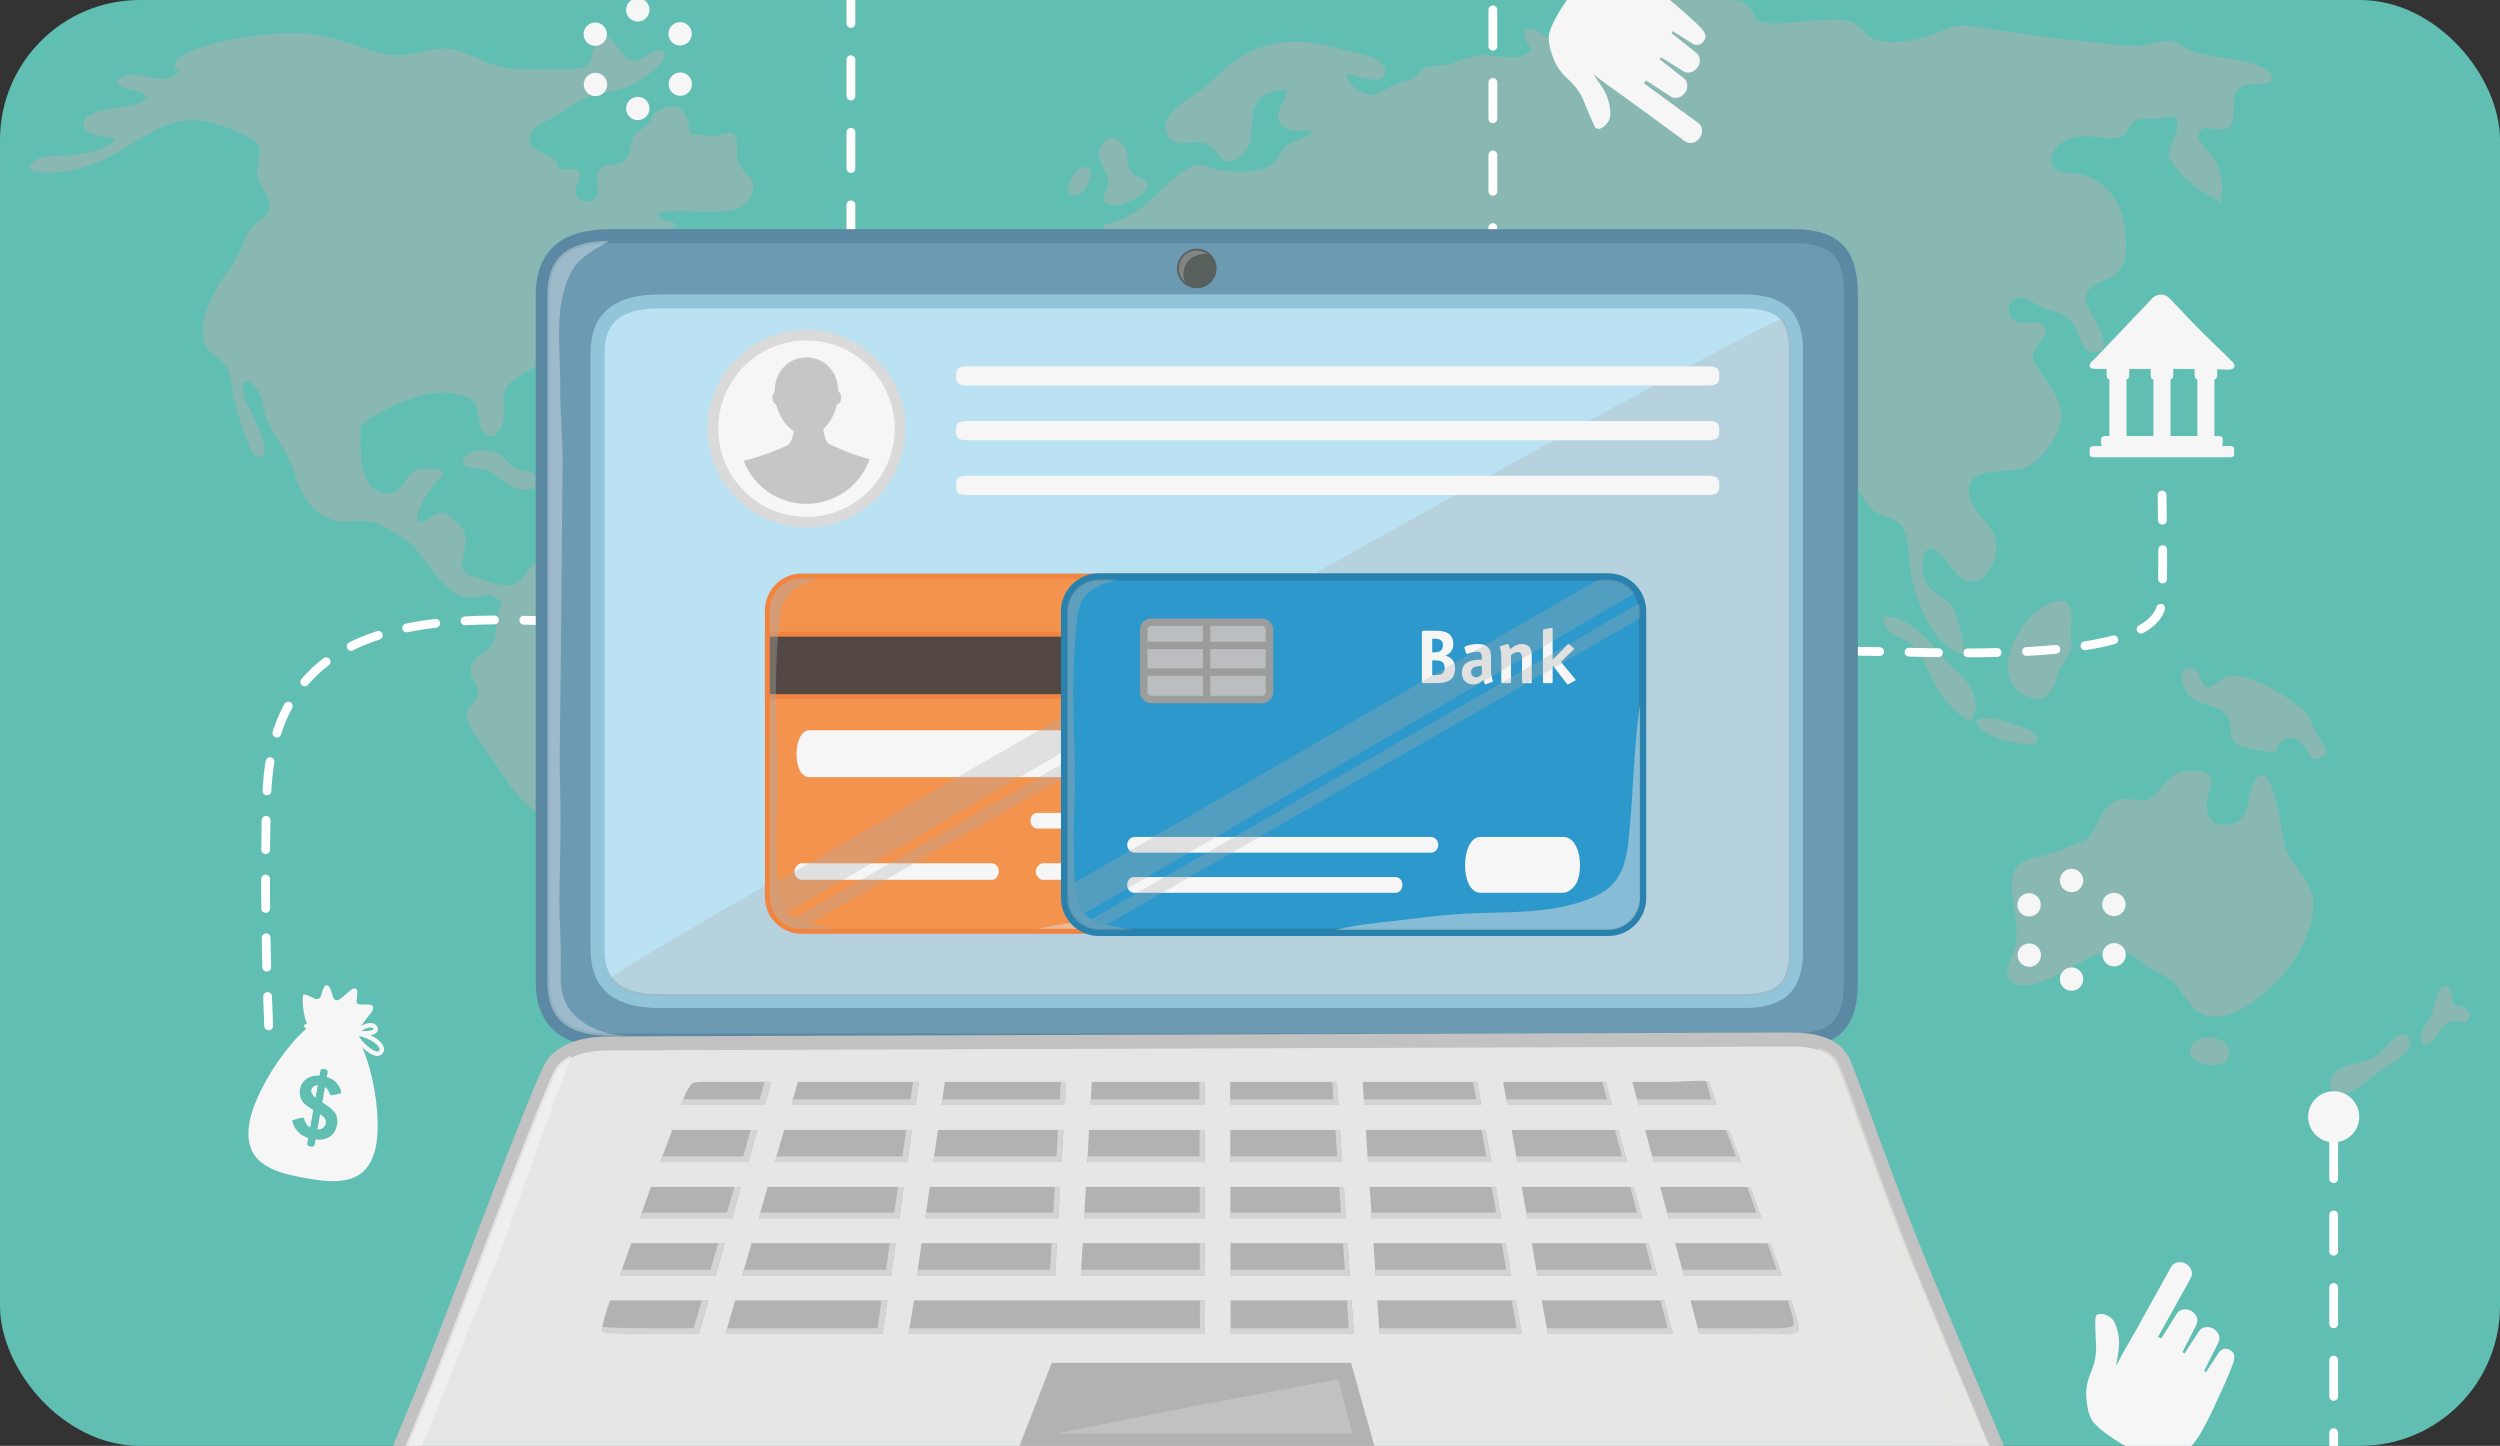 <svg width="268" height="155" viewBox="0 0 268 155" fill="none" xmlns="http://www.w3.org/2000/svg">
<rect x="0" y="0" width="268" height="155" fill="#333333" stroke="none"/>
<g clip-path="url(#clip0_1949_2203)">
<g clip-path="url(#clip1_1949_2203)">
<path d="M268 -31H0V196.241H268V-31Z" fill="#60BEB3"/>
<g opacity="0.5">
<path d="M3.658 17.278C4.367 16.681 5.82 16.723 6.676 16.695C8.812 16.624 10.738 16.354 12.473 14.994C11.669 14.577 9.287 14.588 8.994 13.619C8.524 12.073 11.543 11.753 12.437 11.556C13.221 11.383 16.438 11.169 15.463 10.066C15.242 9.816 10.491 9.178 13.54 8.117C15.218 7.533 17.561 9.441 19.21 7.673C16.956 6.069 23.226 4.53 24.015 4.387C27.421 3.768 30.858 3.212 34.331 3.801C36.658 4.195 38.893 5.3 41.266 5.791C43.718 6.3 45.467 5.137 47.831 5.219C49.422 5.273 50.756 6.141 52.193 6.709C54.873 7.768 58.524 7.4 61.371 7.372C63.561 7.35 63.155 6.579 63.745 4.908C64.989 1.388 66.42 6.825 68.177 6.539C68.835 6.432 70.682 4.68 71.18 5.711C71.61 6.601 69.035 8.326 68.469 8.693C67.006 9.637 65.583 9.76 63.93 10.106C62.255 10.456 61.228 11.467 59.808 12.328C58.85 12.91 56.652 13.541 56.766 14.998C56.898 16.695 59.814 16.229 59.864 18.095C60.502 18.344 61.657 17.819 62.061 18.345C62.485 18.897 61.508 20.162 61.75 20.817C61.971 21.416 62.891 21.914 63.63 21.375C64.605 20.663 63.663 19.16 64.2 18.296C64.743 17.423 65.553 17.847 66.345 17.525C67.641 16.996 67.365 16.302 67.739 15.114C68.161 13.773 68.607 14.207 69.401 13.389C70.07 12.699 69.607 12.308 70.716 11.784C73.158 10.625 73.699 12.361 74.052 14.345C75.288 14.447 75.997 14.729 77.099 14.486C78.33 14.214 78.85 13.803 79.014 15.424C79.149 16.768 78.674 17.088 79.657 18.234C80.37 19.067 81.044 19.221 80.671 20.625C79.728 24.166 73.138 21.906 70.505 22.895C70.656 23.908 71.91 23.469 72.526 24.094C71.815 24.945 70.908 25.667 72.027 26.711C73.155 26.677 74.801 27.168 73.238 28.221C72.412 28.78 70.517 28.674 69.491 29.044C69.556 28.748 69.4 28.358 69.461 28.061C68.139 27.882 66.956 29.455 66.043 30.222C64.792 31.275 63.487 32.251 62.228 33.299C61.251 34.114 59.882 34.878 59.4 36.098C58.75 37.745 58.868 38.359 57.155 39.448C56.261 40.015 54.735 40.664 54.234 41.667C53.619 42.898 54.393 44.471 53.744 45.779C52.987 47.305 51.86 46.959 51.43 45.349C51.014 43.795 51.518 43.176 49.82 42.503C46.172 41.058 41.575 43.625 38.679 45.497C38.665 47.693 38.178 52.713 41.51 52.886C43.221 52.976 43.365 50.84 44.742 50.365C45.07 50.253 46.95 50.143 47.205 50.37C47.939 51.019 47.014 51.345 46.602 51.887C45.882 52.835 44.512 54.629 44.762 55.902C45.772 56.276 46.371 54.788 47.511 55.005C48.189 55.134 49.487 56.314 49.743 56.936C50.676 59.203 47.806 61.109 51.295 61.999C52.998 62.434 54.536 63.409 55.826 62.092C56.745 61.153 57.197 59.72 58.709 60.805C59.761 61.559 59.519 61.841 60.817 61.436C62.144 61.022 62.7 60.501 64.188 60.951C66.605 61.681 68.348 63.43 70.455 64.683C72.511 65.905 76.335 65.349 76.923 68.187C77.312 70.06 74.872 73.355 78.111 72.961C79.271 72.819 80.325 72.058 81.492 72.578C82.511 73.033 82.976 74.241 84.082 74.659C86.48 75.566 88.692 74.296 90.128 77.233C91.496 80.028 89.108 82.318 87.555 84.383C85.833 86.67 88.406 88.949 86.856 91.103C85.996 92.298 84.278 92.638 83.132 93.473C82.2 94.152 81.721 95.028 81.031 95.917C80.085 97.134 80.748 97.705 80.625 99.156C80.506 100.551 79.817 101.944 79.008 103.064C77.449 105.223 76.286 105.11 73.85 105.194C73.996 106.209 75.81 108.244 74.796 109.38C73.758 110.543 70.843 108.902 71.182 111.951C70.731 112.185 70.139 112.64 70.19 113.188C70.26 113.943 70.934 113.65 71.204 114.285C71.638 115.302 70.752 116.23 70.709 117.225C71.984 117.172 71.353 120.762 71.418 121.885C73.142 122.487 74.103 123.824 75.239 125.12C69.576 126.294 67.187 122.083 65.41 117.528C65 116.478 64.872 115.346 64.414 114.313C63.957 113.285 63.2 112.416 62.75 111.381C62.273 110.284 62.292 109.242 62.111 108.083C61.917 106.844 61.31 105.674 61.382 104.406C61.451 103.188 61.963 102.162 61.862 100.906C61.771 99.776 61.489 98.565 61.203 97.469C60.948 96.493 60.52 95.565 60.407 94.554C60.261 93.24 60.862 91.963 60.72 90.682C60.444 88.188 57.493 87.4 55.984 85.782C54.95 84.672 54.079 83.371 53.267 82.093C52.392 80.718 50.35 78.541 50.065 76.936C49.828 75.603 51.132 75.459 51.261 74.365C51.381 73.346 50.148 72.66 50.498 71.445C50.812 70.356 51.962 70.093 52.578 69.238C53.268 68.282 53.137 67.195 53.334 66.107C53.432 65.567 53.581 65.042 53.781 64.531C52.39 63.464 52.593 63.708 50.87 64.022C47.635 64.612 45.519 59.024 43.163 57.602C42.228 57.036 41.052 56.316 40.013 55.981C38.861 55.61 37.849 56.01 36.688 55.918C33.812 55.69 32.283 53.194 31.588 50.701C30.948 48.403 29.32 46.908 28.52 44.697C28.146 43.658 28.06 42.043 27.162 41.279C25.961 40.256 25.847 41.247 26.137 42.456C26.341 43.315 29.624 48.627 27.836 48.995C26.637 49.242 25.413 43.853 25.154 42.913C24.835 41.759 24.906 40.488 24.337 39.403C23.823 38.423 22.886 38.208 22.276 37.399C20.733 35.355 22.828 31.227 24.119 29.517C25.147 28.156 25.694 27.088 26.308 25.498C26.883 24.009 27.863 23.859 28.686 22.758C29.585 21.555 27.768 20.154 27.57 18.844C27.418 17.841 28.131 16.464 27.646 15.54C27.08 14.463 23.363 13.281 22.194 13.046C17.698 12.141 14.79 15.426 11.01 17.163C9.399 17.904 7.614 18.389 5.841 18.496C5.083 18.539 2.073 18.61 3.658 17.278Z" fill="#B2B2B2"/>
<path d="M53.702 48.801C54.291 49.209 54.623 49.859 55.291 50.178C55.886 50.464 56.614 50.368 57.165 50.769C58.75 51.922 56.987 52.73 55.74 52.45C54.331 52.134 53.467 50.918 52.193 50.408C51.414 50.096 48.834 50.368 49.877 48.955C50.642 47.919 52.812 48.182 53.702 48.801Z" fill="#B2B2B2"/>
<path d="M60.078 54.051C59.215 54.449 57.91 54.815 58.132 53.519C58.355 52.223 59.675 51.972 60.678 51.949C61.547 51.928 64.167 51.931 62.625 53.339C61.997 53.913 60.827 53.705 60.078 54.051Z" fill="#B2B2B2"/>
<path d="M144.704 7.952C145.475 8.226 148.868 9.341 148.467 7.416C148.178 6.021 145.164 5.691 144.098 5.376C140.283 4.248 136.762 3.877 133.153 6.005C131.315 7.088 130.026 8.827 128.253 10C126.976 10.845 123.986 12.624 125.208 14.589C126.186 16.164 128.159 14.759 129.455 15.444C130.619 16.06 130.901 17.993 132.57 17.059C135.636 15.343 132.542 10.912 136.479 9.803C136.948 9.671 137.447 9.616 137.929 9.56C138.039 10.851 136.309 12.001 137.333 13.348C138.067 14.313 139.692 13.941 140.743 13.968C140.381 14.674 139.2 14.953 138.492 15.286C137.58 15.714 137.583 15.901 137.11 16.708C136.091 18.442 134.144 18.413 132.304 18.369C131.341 18.346 130.579 18.265 129.721 17.969C128.82 17.656 128.439 17.51 127.54 17.964C125.906 18.791 124.703 20.18 123.4 21.409C122.116 22.619 120.02 23.884 118.264 24.078C118.187 24.978 119.439 25.278 119.939 25.869C120.717 26.787 120.468 27.943 120.216 29.07C119.515 29.238 118.89 28.913 118.2 28.837C117.231 28.73 116.486 28.991 115.59 29.305C114.004 29.86 114.287 30.263 114.077 31.803C113.86 33.388 113.039 33.948 114.354 35.249C115.274 36.158 116.142 36.033 117.413 36.067C118.36 36.091 120.168 35.878 120.875 35.169C121.644 34.397 121.47 33.009 122.297 32.182C123.293 31.186 123.71 29.628 125.261 29.507C125.895 29.458 126.292 29.642 126.914 29.408C127.475 29.198 127.748 28.695 128.417 28.763C129.421 28.866 131.138 30.494 131.954 31.11C133.147 32.01 133.811 33.158 134.073 34.621C135.509 34.165 135.514 31.967 134.492 31.202C133.807 30.687 130.678 29.711 131.255 28.371C131.933 26.793 134.749 29.265 135.339 29.868C136.6 31.156 137.034 32.974 137.971 34.46C138.306 34.993 139.523 36.335 140.145 35.443C140.513 34.915 139.656 33.411 139.547 32.823C140.127 32.493 141.1 31.845 141.798 32.182C142.422 32.484 142.415 33.349 142.733 33.876C143.979 35.935 146.729 34.856 148.459 36.051C149.837 37.004 149.141 39.117 147.867 39.845C146.3 40.741 142.84 41.57 141.071 41.312C139.194 41.038 138.384 39.241 136.4 39.923C134.559 40.555 133.393 39.936 131.604 39.176C130.789 38.831 130.274 38.59 129.898 37.767C129.543 36.99 129.674 36.067 128.868 35.535C127.285 34.493 124.433 36.148 122.689 36.262C119.159 36.492 116.351 37.47 113.228 39.136C111.851 39.87 112.645 40.364 112.256 41.676C111.963 42.665 111.107 43.344 110.376 44.016C109.099 45.192 108.223 46.941 107.354 48.434C106.377 50.114 106.689 51.71 106.575 53.568C106.449 55.623 105.598 57.535 106.3 59.59C106.968 61.548 108.752 62.94 110.053 64.479C111.438 66.118 112.615 67.204 114.867 67.073C117.072 66.944 119.242 66.411 121.405 66.012C123.236 65.672 123.935 66.199 125.512 66.951C127.184 67.747 128.408 67.947 128.532 70.055C128.666 72.316 129.168 73.767 130.405 75.643C131.633 77.504 132.597 80.463 131.975 82.681C131.501 84.371 130.49 85.819 130.725 87.654C130.989 89.713 132.519 91.281 133.321 93.126C133.979 94.637 133.842 96.169 134.141 97.748C134.41 99.172 135.083 100.483 135.469 101.875C135.83 103.177 136.034 104.294 137.459 104.778C139.087 105.33 141.1 104.791 142.519 103.934C144.19 102.927 145.737 101.448 147.23 100.197C148.731 98.936 149.713 97.716 149.276 95.689C150.856 95.333 151.104 95.365 150.716 93.58C150.385 92.049 150.62 91.409 151.508 90.121C152.194 89.129 153.279 88.519 153.83 87.484C154.412 86.391 154.716 85.027 154.73 83.806C154.765 80.853 153.541 78.369 154.674 75.568C155.383 73.813 155.981 72.084 157.517 70.97C158.899 69.969 159.76 68.711 160.678 67.278C161.425 66.112 162.311 65.009 162.992 63.811C163.72 62.528 164.053 61.078 164.781 59.799C163.933 58.754 162.503 59.975 161.504 60.193C160.382 60.438 159.048 60.653 157.949 60.231C156.846 59.808 156.714 58.956 156.099 58.05C155.463 57.114 154.557 56.494 153.966 55.483C152.509 52.989 152.038 50.065 150.483 47.721C149.723 46.573 149.115 45.188 148.892 43.849C152.441 45.155 154.801 50.881 155.81 54.202C156.227 55.571 156.19 57.847 157.438 58.785C158.882 59.871 161.197 58.758 162.554 58.049C164.196 57.192 165.656 56.049 167.052 54.842C168.273 53.785 170.486 52.297 171.059 50.72C171.597 49.24 168.077 46.782 166.669 46.832C165.438 46.876 164.589 47.749 163.312 47.089C162.144 46.486 161.377 44.863 161.091 43.634C161.023 43.347 160.913 43.065 160.83 42.781C162.587 43.016 163.962 44.972 165.753 45.417C167.276 45.796 168.359 45.256 169.781 46.217C171.083 47.097 172.37 47.184 173.911 47.45C175.439 47.714 176.991 47.384 178.108 48.706C178.747 49.464 179.235 50.66 180.235 51.013C180.698 51.177 181.303 50.87 181.716 51.074C182.236 51.33 182.457 52.209 182.652 52.707C183.796 55.612 184.163 58.774 185.471 61.619C186.233 63.278 188.374 64.062 189.12 61.886C189.584 60.534 189.128 58.991 189.296 57.601C189.466 56.199 190.207 55.28 191.191 54.321C192.462 53.079 194.841 49.896 196.902 50.435C198.582 50.875 199.371 53.065 200.337 54.282C201.372 55.587 203.378 55.221 204.082 56.737C204.787 58.254 204.554 60.435 204.945 62.086C205.549 64.632 207.044 68.335 209.404 69.743C209.712 69.927 210.088 70.02 210.445 70.045C210.655 68.831 210.153 67.714 209.867 66.554C209.489 65.022 209.137 64.672 207.846 63.799C206.778 63.077 206.117 62.185 206.072 60.863C206.033 59.676 206.443 58.093 207.734 59.144C208.952 60.136 209.797 62.631 211.808 62.281C213.205 62.037 214.05 59.763 214.027 58.499C213.99 56.448 212.179 55.735 211.431 54.016C209.721 50.084 214.203 50.678 216.479 50.328C218.497 50.017 221.034 46.637 220.966 44.553C220.901 42.565 219.501 41.02 218.461 39.446C217.775 38.408 217.677 38.265 218.297 37.274C218.639 36.726 219.465 35.9 219.249 35.182C218.918 34.074 217.095 34.838 216.302 34.562C215.143 34.16 214.906 32.393 216.231 31.975C217.245 31.656 218.302 32.813 219.226 33.089C220.628 33.507 221.639 33.651 222.473 35.053C222.969 35.886 223.059 37.698 224.309 37.738C227.467 37.843 223.555 33.219 223.572 32.239C223.6 30.611 224.949 30.42 226.142 29.83C227.698 29.061 227.94 27.738 227.931 26.085C227.916 22.904 226.741 19.992 223.574 18.818C222.577 18.449 220.647 18.82 220.082 17.755C219.443 16.547 220.768 15.298 221.752 14.906C223.411 14.244 224.954 14.858 226.627 14.804C228.269 14.752 227.894 13.515 229.01 12.887C229.672 12.514 230.943 12.874 231.766 12.656C233.188 12.279 233.817 12.607 233.271 14.248C232.717 15.909 231.986 16.329 233.227 17.953C234.275 19.325 235.514 20.241 236.979 21.078C237.353 21.293 237.71 21.49 238.04 21.775C238.449 19.908 238.2 18.241 237.117 16.666C236.744 16.122 235.658 15.33 235.677 14.643C235.716 13.166 237.345 13.979 238.115 13.93C240.862 13.753 237.973 9.546 241.011 9.059C241.822 8.928 244.019 9.338 243.437 7.946C243.125 7.197 241.634 6.869 240.933 6.684C238.975 6.164 236.918 6.087 234.982 5.477C234.225 5.238 233.487 4.557 232.764 4.405C231.698 4.183 230.367 4.887 229.284 4.921C228.145 4.956 227.036 4.818 225.908 4.694C223.07 4.379 220.301 4.156 217.478 3.715C215.474 3.404 213.454 3.114 211.447 2.81C209.388 2.5 208.35 3.341 206.519 3.918C205.017 4.39 201.938 4.945 200.536 4.005C199.627 3.396 199.456 2.564 198.217 2.267C197.093 1.998 195.891 2.167 194.747 2.171C193.241 2.174 189.672 3.022 188.393 2.08C187.777 1.625 187.953 0.781 187.016 0.338C186.182 -0.055 185.171 -0.026 184.282 -0.149C183.28 -0.288 182.98 -0.981 182.174 -1.223C181.107 -1.543 180.226 -0.475 179.298 -0.242C177.816 0.129 174.712 -1.219 173.777 0.381C173.329 1.149 174.003 1.525 172.878 1.839C172.155 2.04 171.397 1.687 170.66 2.013C170.147 2.243 170.089 2.852 169.558 3.128C169.043 3.394 168.178 3.257 167.595 3.326C167.359 4.925 169.779 5.303 170.692 5.834C171.42 6.257 171.507 6.242 170.906 6.739C170.717 6.894 170.309 6.677 170.061 6.912C169.889 7.076 169.862 7.77 169.774 8.015C168.527 8.582 168.234 6.781 167.787 6.032C167.275 5.174 166.517 4.439 165.7 3.867C165.259 3.558 164.105 2.732 163.573 3.276C163.044 3.815 164.014 4.951 164.249 5.443C162.165 6.911 160.257 5.505 157.999 6.041C157.107 6.253 156.242 6.651 155.343 6.88C154.6 7.069 153.755 6.988 153.064 7.168C152.292 7.371 152.144 7.91 151.533 8.349C151.016 8.719 150.513 8.746 149.909 8.919C148.826 9.23 147.776 10.346 146.617 10.116C145.805 9.954 144.318 8.941 144.399 8.028L144.704 7.952Z" fill="#B2B2B2"/>
<path d="M115.637 20.823C116.934 20.386 117.742 16.997 115.691 18.108C114.733 18.627 113.674 21.486 115.637 20.823Z" fill="#B2B2B2"/>
<path d="M118.817 19.382C118.983 20.479 117.186 21.719 119.323 22.013C120.221 22.136 123.091 20.923 123.027 19.795C122.99 19.139 121.856 19.004 121.455 18.635C120.775 18.011 120.935 17.48 120.835 16.64C120.69 15.43 119.421 14.071 118.272 15.252C116.986 16.572 118.628 18.13 118.817 19.382Z" fill="#B2B2B2"/>
<path d="M204.977 69.134C206.721 70.816 206.986 73.361 208.598 75.094C209.275 75.822 210.311 77.069 211.298 77.267C212.605 75.317 211.149 73.114 209.719 71.908C207.597 70.119 206.039 67.077 203.18 66.238C202.185 65.946 201.53 65.935 202.069 67.134C202.529 68.156 204.22 68.403 204.977 69.134Z" fill="#B2B2B2"/>
<path d="M217.161 74.586C219.518 75.7 220.132 73.839 220.68 72.075C220.955 71.191 221.615 70.598 221.924 69.781C222.218 69.001 221.975 68.412 222.017 67.606C222.099 65.995 222.438 63.531 219.652 64.689C216.505 65.997 212.913 72.576 217.161 74.586Z" fill="#B2B2B2"/>
<path d="M215.176 79.433C215.716 79.516 217.69 80.015 218.114 79.701C219.733 78.497 214.682 77.205 213.952 77.083C209.913 76.41 212.739 79.056 215.176 79.433Z" fill="#B2B2B2"/>
<path d="M234.826 71.635C233.036 71.643 234.155 74.152 234.893 74.765C235.838 75.553 237.265 75.54 238.273 76.266C239.668 77.272 238.664 78.751 239.646 79.67C240.143 80.134 243.152 80.642 243.89 80.635C244.419 79.191 245.671 78.404 246.875 79.805C248.064 81.189 247.174 81.915 249.363 80.938C249.586 80.054 248.425 79.074 248.1 78.23C247.63 77.006 247.483 76.452 246.34 75.615C244.676 74.394 240.966 72.012 238.827 72.505C238.173 72.656 237.281 73.812 236.588 73.638C235.67 73.406 236.112 71.629 234.826 71.635Z" fill="#B2B2B2"/>
<path d="M223.737 89.773C221.8 90.935 220.038 91.467 217.888 92.014C215.956 92.507 215.588 93.492 215.688 95.464C215.793 97.501 216.514 99.531 216.003 101.563C215.71 102.727 214.414 104.394 215.765 105.309C217.722 106.635 222.061 103.583 223.727 102.786C225.951 101.723 227.389 101.272 229.302 102.916C230.378 103.841 231.563 104.235 232.671 105.051C234.062 106.075 234.512 108.165 236.233 108.783C239.872 110.088 245.176 104.716 246.614 101.755C247.48 99.974 248.388 97.731 247.82 95.735C247.286 93.862 245.563 92.612 244.955 90.762C244.638 89.791 243.629 80.865 241.782 83.585C240.726 85.141 241.461 88.108 238.763 88.407C236.586 88.648 236.28 86.672 236.756 85.114C237.251 83.494 237.258 82.744 235.138 82.629C232.742 82.498 232.394 83.87 230.991 85.228C229.822 86.359 228.811 85.421 227.336 85.708C225.376 86.09 225.167 88.035 224.168 89.441C223.72 90.072 223.173 90.573 222.523 90.992L223.737 89.773Z" fill="#B2B2B2"/>
<path d="M235.045 111.949C234.097 113.338 235.711 113.983 236.745 114.124C237.974 114.291 239.027 114.104 238.892 112.567C238.757 111.031 235.85 110.771 235.045 111.949Z" fill="#B2B2B2"/>
<path d="M250.665 117.304C252.13 117.599 254.482 115.157 255.704 114.428C256.481 113.964 259.002 112.624 258.224 111.305C257.368 109.859 255.487 112.693 254.801 113.18C253.555 114.063 251.75 113.911 250.608 114.729C249.746 115.348 249.282 117.024 250.665 117.304Z" fill="#B2B2B2"/>
<path d="M261.762 110.277C262.155 109.911 262.279 109.675 262.823 109.504C263.215 109.38 264.084 109.741 264.356 109.542C265.545 108.677 264.061 107.675 263.081 107.798C262.945 107.816 262.873 105.612 262.196 105.606C261.262 105.598 260.993 107.994 260.716 108.633C260.487 109.165 258.601 111.603 260.016 111.941C260.645 112.091 261.392 110.624 261.762 110.277Z" fill="#B2B2B2"/>
</g>
<path d="M250.171 122.462V173.226C250.171 177.404 246.784 180.79 242.607 180.79H167.598C163.421 180.79 160.034 177.404 160.034 173.226V122.462" stroke="white" stroke-width="0.945" stroke-miterlimit="10" stroke-linecap="round" stroke-linejoin="round" stroke-dasharray="3.89 3.89"/>
<path d="M160.035 -3.094C160.035 -7.272 154.884 -10.658 148.53 -10.658H102.724C96.37 -10.658 91.218 -7.272 91.218 -3.094V33.765C91.218 37.943 96.37 41.329 102.724 41.329H148.53C154.884 41.329 160.035 37.943 160.035 33.765V-3.094Z" stroke="white" stroke-width="0.945" stroke-miterlimit="10" stroke-linecap="round" stroke-linejoin="round" stroke-dasharray="3.89 3.89"/>
<path d="M238.989 47.82H238.201C238.245 47.765 238.273 47.697 238.273 47.601V47.092C238.273 46.85 238.141 46.746 237.83 46.746H237.383C237.383 46.739 237.385 46.733 237.385 46.725V40.676C237.628 40.627 237.679 40.476 237.679 40.147V39.593C237.725 39.593 237.773 39.594 237.82 39.594C237.962 39.594 238.109 39.602 238.251 39.609C238.398 39.617 238.549 39.625 238.698 39.625C238.897 39.625 239.061 39.611 239.212 39.58C239.284 39.565 239.416 39.524 239.477 39.414C239.645 39.112 239.432 38.909 239.317 38.798C239.303 38.785 239.29 38.773 239.278 38.762C238.649 38.121 238.005 37.498 237.382 36.894C236.6 36.138 235.792 35.355 235.014 34.539C234.294 33.784 232.912 32.328 232.631 32.033L232.58 31.98C232.332 31.72 232.003 31.576 231.653 31.576C231.303 31.576 230.973 31.719 230.726 31.98L228.045 34.797C227.539 35.329 227.033 35.861 226.527 36.394C225.933 37.021 225.337 37.648 224.74 38.271C224.632 38.384 224.536 38.476 224.432 38.572C224.34 38.66 224.248 38.746 224.148 38.847C224.022 38.976 223.975 39.165 224.029 39.316C224.073 39.429 224.166 39.5 224.287 39.511C224.659 39.546 224.931 39.553 225.251 39.553L225.663 39.552C225.719 39.551 225.776 39.552 225.833 39.551V40.144C225.833 40.473 225.884 40.625 226.127 40.673V46.723C226.127 46.73 226.128 46.736 226.128 46.744H225.691C225.38 46.744 225.247 46.847 225.247 47.089V47.599C225.247 47.694 225.275 47.763 225.32 47.818H224.531C224.164 47.818 224.014 47.917 224.014 48.163V48.673C224.014 48.918 224.164 49.017 224.531 49.017H238.99C239.356 49.017 239.506 48.918 239.506 48.673V48.163C239.505 47.92 239.356 47.82 238.989 47.82ZM230.843 40.677V46.726C230.843 46.733 230.845 46.739 230.845 46.747H227.958C227.958 46.74 227.959 46.734 227.959 46.726V40.677C228.202 40.628 228.254 40.477 228.254 40.148V39.552C228.352 39.552 228.452 39.551 228.551 39.551L229.548 39.552C229.882 39.553 230.216 39.553 230.55 39.553V40.148C230.549 40.476 230.6 40.628 230.843 40.677ZM235.551 40.677V46.726C235.551 46.733 235.553 46.739 235.553 46.747H232.674C232.674 46.74 232.677 46.734 232.677 46.726V40.677C232.919 40.628 232.971 40.477 232.971 40.148V39.553L234.033 39.552C234.44 39.552 234.85 39.557 235.258 39.564V40.148C235.257 40.476 235.308 40.628 235.551 40.677Z" fill="#F6F6F6"/>
<path d="M69.625 1.057C69.625 1.749 69.063 2.31 68.371 2.31C67.678 2.31 67.118 1.749 67.118 1.057C67.118 0.364 67.678 -0.196 68.371 -0.196C69.063 -0.196 69.625 0.364 69.625 1.057Z" fill="#F6F6F6"/>
<path d="M69.625 11.629C69.625 12.321 69.063 12.882 68.371 12.882C67.678 12.882 67.118 12.321 67.118 11.629C67.118 10.937 67.678 10.376 68.371 10.376C69.063 10.376 69.625 10.937 69.625 11.629Z" fill="#F6F6F6"/>
<path d="M73.55 4.703C72.955 5.059 72.186 4.865 71.832 4.272C71.476 3.677 71.669 2.908 72.262 2.552C72.856 2.196 73.627 2.391 73.981 2.984C74.337 3.577 74.144 4.347 73.55 4.703Z" fill="#F6F6F6"/>
<path d="M64.479 10.134C63.885 10.49 63.115 10.296 62.76 9.703C62.404 9.108 62.597 8.339 63.191 7.983C63.786 7.627 64.555 7.82 64.911 8.415C65.266 9.009 65.074 9.778 64.479 10.134Z" fill="#F6F6F6"/>
<path d="M73.564 7.938C72.967 7.588 72.199 7.787 71.848 8.385C71.498 8.982 71.697 9.751 72.294 10.101C72.891 10.452 73.66 10.251 74.01 9.654C74.361 9.057 74.16 8.29 73.564 7.938Z" fill="#F6F6F6"/>
<path d="M64.447 2.584C63.849 2.233 63.081 2.433 62.731 3.031C62.379 3.628 62.579 4.396 63.176 4.747C63.774 5.097 64.541 4.898 64.892 4.301C65.243 3.702 65.044 2.935 64.447 2.584Z" fill="#F6F6F6"/>
<path d="M223.327 94.388C223.327 95.08 222.766 95.641 222.073 95.641C221.379 95.641 220.82 95.08 220.82 94.388C220.82 93.696 221.381 93.134 222.073 93.134C222.765 93.134 223.327 93.696 223.327 94.388Z" fill="#F6F6F6"/>
<path d="M223.327 104.96C223.327 105.652 222.766 106.214 222.073 106.214C221.379 106.214 220.82 105.653 220.82 104.96C220.82 104.268 221.381 103.707 222.073 103.707C222.765 103.707 223.327 104.268 223.327 104.96Z" fill="#F6F6F6"/>
<path d="M227.253 98.034C226.659 98.39 225.89 98.196 225.534 97.603C225.178 97.008 225.371 96.239 225.965 95.883C226.56 95.527 227.33 95.722 227.685 96.315C228.041 96.909 227.848 97.68 227.253 98.034Z" fill="#F6F6F6"/>
<path d="M218.183 103.466C217.588 103.822 216.818 103.628 216.463 103.035C216.107 102.44 216.3 101.671 216.895 101.315C217.489 100.959 218.259 101.152 218.614 101.747C218.969 102.34 218.776 103.11 218.183 103.466Z" fill="#F6F6F6"/>
<path d="M227.267 101.27C226.67 100.92 225.902 101.119 225.551 101.717C225.201 102.314 225.4 103.083 225.998 103.433C226.595 103.784 227.364 103.583 227.714 102.986C228.064 102.388 227.864 101.621 227.267 101.27Z" fill="#F6F6F6"/>
<path d="M218.15 95.917C217.552 95.566 216.784 95.766 216.434 96.364C216.083 96.961 216.283 97.729 216.88 98.08C217.478 98.43 218.245 98.231 218.595 97.634C218.947 97.035 218.747 96.267 218.15 95.917Z" fill="#F6F6F6"/>
<path d="M39.606 114.484C39.378 113.674 39.121 112.939 38.842 112.289C39.238 112.665 39.793 113.093 40.277 113.18C40.659 113.249 40.965 113.091 41.118 112.748C41.38 112.159 40.683 111.574 40.371 111.35C40.158 111.198 39.932 111.071 39.703 110.966C40.056 110.913 40.374 110.791 40.483 110.502C40.533 110.37 40.521 110.217 40.448 110.074C40.362 109.903 40.199 109.765 40.023 109.715C39.564 109.583 39.059 109.775 38.691 109.98C38.845 109.782 39.011 109.562 39.185 109.332C39.364 109.095 39.519 108.889 39.59 108.806C39.942 108.397 40.068 108.129 40 107.937C39.936 107.754 39.726 107.716 39.656 107.703C39.484 107.672 39.26 107.678 39.025 107.683C38.924 107.686 38.821 107.688 38.721 107.688C38.448 107.687 38.296 107.617 38.23 107.461C38.204 107.401 38.234 107.153 38.259 106.972C38.318 106.504 38.38 106.02 38.06 105.963C37.984 105.949 37.9 105.966 37.804 106.014C37.576 106.127 37.386 106.301 37.203 106.47C37.133 106.536 37.06 106.602 36.988 106.662C36.95 106.695 36.909 106.73 36.865 106.768C36.62 106.982 36.286 107.275 36.004 107.225L35.981 107.22C35.852 107.188 35.719 106.985 35.625 106.677C35.617 106.65 35.606 106.613 35.595 106.569C35.471 106.115 35.329 105.67 35.072 105.623C34.937 105.599 34.813 105.684 34.703 105.878C34.624 106.019 34.576 106.197 34.53 106.368C34.436 106.718 34.347 107.048 34.021 107.105C33.874 107.131 33.603 107.001 33.352 106.873C33.098 106.742 32.832 106.607 32.605 106.6C32.549 106.599 32.5 106.636 32.486 106.691C32.361 107.198 32.522 108.931 32.927 109.771C32.926 109.771 32.925 109.769 32.924 109.769C32.798 109.726 32.661 109.795 32.619 109.921C32.577 110.046 32.644 110.184 32.77 110.225C32.799 110.236 32.826 110.244 32.855 110.253C32.105 110.906 31.304 111.778 30.493 112.842C28.581 115.353 27.112 118.272 26.749 120.277C25.953 124.687 29.241 125.661 32.677 126.281C36.114 126.901 39.534 127.137 40.329 122.727C40.7 120.654 40.412 117.343 39.606 114.484ZM35.276 121.899C34.882 122.136 34.398 122.216 33.831 122.158C33.769 122.5 33.732 122.706 33.732 122.706C33.688 122.948 33.496 122.941 33.302 122.909C33.099 122.878 32.897 122.822 32.943 122.564C32.943 122.564 32.982 122.35 33.046 121.997C32.664 121.873 32.34 121.692 32.076 121.449C31.869 121.26 31.685 121.028 31.555 120.778C31.492 120.652 31.43 120.523 31.396 120.386C31.38 120.322 31.337 120.243 31.336 120.178C31.336 120.154 31.343 120.135 31.354 120.118C31.416 120.037 32.351 119.787 32.492 119.819C32.592 119.844 32.617 119.952 32.636 120.038C32.663 120.151 32.701 120.235 32.76 120.336C32.828 120.458 32.893 120.571 32.99 120.676C33.066 120.757 33.153 120.823 33.246 120.88C33.347 120.317 33.465 119.666 33.586 118.999C33.16 118.738 32.852 118.52 32.671 118.351C32.449 118.147 32.294 117.909 32.207 117.637C32.12 117.366 32.103 117.073 32.159 116.761C32.256 116.231 32.532 115.835 32.988 115.574C33.349 115.367 33.772 115.285 34.25 115.315C34.304 115.01 34.337 114.829 34.337 114.829C34.361 114.694 34.449 114.588 34.59 114.594C34.834 114.605 35.184 114.641 35.125 114.971C35.125 114.971 35.092 115.152 35.036 115.456C35.41 115.571 35.719 115.743 35.965 115.973C36.24 116.232 36.442 116.561 36.539 116.926C36.566 117.025 36.61 117.174 36.49 117.223C36.403 117.258 35.626 117.407 35.521 117.404C35.317 117.397 35.324 117.17 35.258 117.03C35.198 116.899 35.12 116.776 35.02 116.673C34.968 116.619 34.907 116.574 34.844 116.532C34.756 117.02 34.654 117.586 34.548 118.174C34.66 118.245 34.762 118.309 34.839 118.359C35.425 118.742 35.806 119.093 35.983 119.415C36.161 119.736 36.209 120.122 36.129 120.573C36.022 121.182 35.737 121.623 35.276 121.899ZM39.833 110.161C39.852 110.165 39.872 110.17 39.893 110.175C39.975 110.199 40.04 110.299 40.034 110.332C40.001 110.419 39.786 110.523 38.946 110.527L38.823 110.528C38.789 110.528 38.754 110.527 38.719 110.526C39.135 110.246 39.548 110.11 39.833 110.161ZM38.469 111.055C39.156 111.222 39.678 111.443 40.092 111.74C40.517 112.045 40.759 112.379 40.681 112.553C40.626 112.675 40.554 112.744 40.363 112.709C39.802 112.608 38.924 111.74 38.734 111.471C38.616 111.301 38.523 111.165 38.469 111.055Z" fill="#F6F6F6"/>
<path d="M33.367 116.889C33.324 117.127 33.48 117.391 33.825 117.679C33.913 117.196 33.996 116.736 34.068 116.332C33.928 116.338 33.798 116.361 33.691 116.419C33.513 116.517 33.405 116.673 33.367 116.889Z" fill="#F6F6F6"/>
<path d="M34.321 119.444C34.216 120.027 34.114 120.591 34.025 121.081C34.216 121.081 34.387 121.046 34.529 120.971C34.748 120.855 34.88 120.668 34.927 120.412C34.964 120.209 34.923 120.026 34.807 119.863C34.715 119.736 34.552 119.596 34.321 119.444Z" fill="#F6F6F6"/>
<path d="M237.225 151.103C237.935 149.61 238.597 148.144 239.159 146.755C239.685 145.455 239.63 145.045 239.046 144.72C238.462 144.397 238.024 144.664 237.741 145.174L236.468 147.112C236.317 146.93 236.468 147.112 236.292 146.933L237.803 143.938C238.086 143.429 237.843 142.753 237.259 142.428C236.675 142.104 235.972 142.255 235.69 142.765L234.173 145.094C234.018 144.975 234.111 145.045 233.962 144.937L235.448 142.035C235.73 141.526 235.487 140.85 234.903 140.525C234.319 140.201 233.618 140.352 233.334 140.861L231.697 143.47C231.575 143.414 231.454 143.368 231.334 143.331L234.864 136.983C235.146 136.473 234.902 135.797 234.319 135.473C233.735 135.148 233.033 135.299 232.75 135.809C232.615 136.051 232.48 136.294 232.345 136.537C232.015 137.129 231.685 137.723 231.356 138.316C230.937 139.071 230.517 139.825 230.098 140.578C229.704 141.281 229.311 141.985 228.924 142.692C228.425 143.602 227.869 144.497 227.379 145.418C227.235 145.69 227.091 145.964 226.946 146.235C226.917 146.291 226.847 146.374 226.837 146.438C226.977 145.517 227.174 144.657 227.169 144.073C227.16 142.894 226.903 142.298 226.681 141.775C226.312 140.907 224.701 140.468 224.625 141.28C224.586 141.711 224.662 143.71 224.695 144.209C224.765 145.26 224.52 146.229 224.116 147.189C223.797 147.946 223.575 148.906 223.651 149.748C223.696 150.232 223.782 151.693 224.395 152.44C226.004 154.404 231.303 156.851 231.769 156.885C232.655 156.949 233.547 156.16 234.025 155.871C234.455 155.609 235.124 154.809 235.423 154.383C236.125 153.381 236.741 152.122 237.225 151.103Z" fill="#F6F6F6"/>
<path d="M178.301 -0.609C179.571 0.45 180.785 1.503 181.877 2.529C182.9 3.489 183.022 3.885 182.627 4.424C182.233 4.963 181.723 4.903 181.252 4.558L179.286 3.331C179.225 3.559 179.286 3.331 179.201 3.567L181.827 5.653C182.297 5.997 182.359 6.714 181.964 7.253C181.57 7.791 180.868 7.948 180.397 7.604L178.045 6.124C177.954 6.297 178.009 6.194 177.919 6.356L180.482 8.368C180.952 8.713 181.015 9.428 180.619 9.967C180.225 10.505 179.524 10.662 179.054 10.318L176.476 8.636C176.387 8.738 176.296 8.83 176.205 8.913L182.069 13.2C182.539 13.544 182.601 14.261 182.206 14.798C181.812 15.338 181.11 15.495 180.639 15.15C180.416 14.986 180.191 14.822 179.967 14.658C179.419 14.259 178.872 13.858 178.324 13.457C177.629 12.947 176.931 12.438 176.234 11.93C175.582 11.456 174.93 10.981 174.282 10.502C173.447 9.884 172.567 9.306 171.737 8.674C171.492 8.488 171.248 8.298 171.002 8.113C170.952 8.076 170.853 8.027 170.818 7.974C171.333 8.752 171.87 9.45 172.111 9.982C172.596 11.057 172.612 11.705 172.63 12.275C172.658 13.218 171.379 14.291 170.97 13.585C170.753 13.21 169.987 11.363 169.807 10.895C169.43 9.912 168.803 9.135 168.033 8.432C167.427 7.878 166.823 7.099 166.54 6.302C166.377 5.844 165.843 4.481 166.086 3.546C166.725 1.089 170.512 -3.352 170.922 -3.578C171.699 -4.007 172.839 -3.665 173.395 -3.601C173.895 -3.544 174.838 -3.098 175.288 -2.836C176.349 -2.217 177.435 -1.332 178.301 -0.609Z" fill="#F6F6F6"/>
<path d="M28.8 109.976C28.374 99.571 28.422 90.564 28.589 85.394C29.4 60.465 57.019 67.057 77.123 67.746" stroke="white" stroke-width="0.945" stroke-miterlimit="10" stroke-linecap="round" stroke-linejoin="round" stroke-dasharray="3.15 3.15"/>
<path d="M198.349 69.812C206.356 69.762 231.578 71.632 231.772 64.388C231.936 58.292 231.777 56.19 231.777 53.065" stroke="white" stroke-width="0.945" stroke-miterlimit="10" stroke-linecap="round" stroke-linejoin="round" stroke-dasharray="3.15 3.15"/>
<path d="M198.417 105.22C198.417 109.809 196.695 111.532 192.105 111.532H65.491C60.901 111.532 58.179 109.809 58.179 105.22V31.624C58.179 27.034 60.901 25.311 65.491 25.311H192.104C196.694 25.311 198.416 27.034 198.416 31.624V105.22H198.417Z" fill="#6D9AB3" stroke="#5B89A3" stroke-width="1.498" stroke-miterlimit="10" stroke-linecap="round" stroke-linejoin="round"/>
<g opacity="0.7">
<path opacity="0.5" d="M60.005 94.054C60.045 91.236 60.145 88.42 60.071 85.665C60.019 83.763 59.986 81.858 60.012 79.955C60.148 69.836 60.206 59.718 60.309 49.599C60.337 46.779 60.042 44.458 60.059 41.638C60.09 36.978 59.254 32.47 61.491 28.735C62.22 27.519 64.25 26.446 65.34 25.814C60.736 25.852 58.677 27.647 58.677 31.623V105.218C58.677 109.239 60.778 111.031 65.49 111.031H67.342C64.642 111.031 61.347 109.681 60.411 106.948C59.975 105.675 60.116 104.265 60.123 102.944C60.133 101.298 60.048 99.657 59.985 98.012C59.935 96.686 59.986 95.377 60.005 94.054Z" fill="#F5F4F4"/>
</g>
<path d="M215.465 158.475C215.48 163.064 213.763 164.793 209.172 164.808L48.599 165.337C44.009 165.352 41.283 163.639 41.267 159.049C42.794 155.343 44.335 151.643 45.852 147.934C48.682 141.007 58.042 115.632 59.28 114.037C60.686 112.227 63.26 111.862 65.403 111.855C65.415 111.855 191.827 111.439 192.015 111.439C194.129 111.432 196.797 111.809 197.684 113.999C198.556 116.147 199.39 118.53 200.188 120.724C202.246 126.385 204.298 131.914 206.629 137.471C209.049 143.244 211.486 149.013 213.919 154.782C214.438 156.012 214.947 157.245 215.465 158.475Z" fill="#E7E6E6" stroke="#C2C2C2" stroke-width="1.498" stroke-miterlimit="10" stroke-linecap="round" stroke-linejoin="round"/>
<path d="M192.538 101.821C192.538 105.813 190.96 107.313 186.755 107.313H70.758C66.551 107.313 64.059 105.813 64.059 101.821V37.803C64.059 33.811 66.552 32.312 70.758 32.312H186.755C190.96 32.312 192.538 33.811 192.538 37.803V101.821Z" fill="#BAE2F3" stroke="#93C5DA" stroke-width="1.498" stroke-miterlimit="10" stroke-linecap="round" stroke-linejoin="round"/>
<g opacity="0.3">
<path d="M65.385 104.92C66.323 106.216 68.076 106.818 70.757 106.818H186.755C190.709 106.818 192.043 105.557 192.043 101.821V37.804C192.043 36.156 191.783 34.988 191.153 34.199C190.355 33.201 64.822 104.143 65.385 104.92Z" fill="#ABABAB"/>
</g>
<path d="M130.422 28.781C130.422 29.954 129.47 30.904 128.298 30.904C127.126 30.904 126.177 29.954 126.177 28.781C126.177 27.608 127.127 26.659 128.298 26.659C129.47 26.658 130.422 27.608 130.422 28.781Z" fill="#57605C"/>
<g opacity="0.5">
<path d="M127.885 27.554C128.368 27.296 128.892 27.195 129.415 27.213C129.099 26.988 128.716 26.852 128.298 26.852C127.234 26.852 126.37 27.717 126.37 28.782C126.37 29.356 126.627 29.867 127.028 30.222C126.64 29.29 126.965 28.047 127.885 27.554Z" fill="#ABABAB"/>
</g>
<path d="M147.405 155.252H109.192L112.747 146.096H144.829L147.405 155.252Z" fill="#B2B2B2"/>
<path opacity="0.4" d="M144.971 153.672H113.283L128.298 150.675L143.48 147.845L144.971 153.672Z" fill="#D8D8D8"/>
<g opacity="0.5">
<path d="M211.834 151.494C209.942 146.966 208.05 142.438 206.169 137.904C203.72 132.009 201.555 126.074 199.719 120.975L199.215 119.57C198.573 117.772 197.909 115.911 197.221 114.204C196.84 113.252 196.042 112.606 194.807 112.254C195.92 114.368 196.784 116.635 197.549 118.922C199.354 124.312 201.533 129.557 203.293 134.959C204.882 139.839 206.961 144.777 208.222 149.753C208.959 152.666 209.648 156.371 207.538 158.898C204.435 162.61 198.416 161.401 194.297 161.515C187.369 161.71 179.635 162.18 172.804 162.525C162.526 163.045 152.463 164.421 142.172 165.029L209.171 164.805C211.378 164.798 212.815 164.379 213.691 163.49C214.555 162.612 214.961 161.19 214.966 159.018L211.834 151.494Z" fill="#E6E5E4"/>
</g>
<path d="M158.787 118.458L158.349 115.976C154.555 115.976 150.415 115.976 146.072 115.976L146.238 118.458H158.787Z" fill="#B2B2B2"/>
<path d="M172.804 118.458L172.145 115.976C169.204 115.976 165.452 115.976 161.139 115.976L161.579 118.458H172.804Z" fill="#B2B2B2"/>
<path d="M184.001 118.458C183.662 117.318 183.386 116.137 183.104 115.962C182.722 115.726 180.364 115.976 179.004 115.976C178.973 115.976 177.511 115.976 174.983 115.976L175.645 118.458H184.001Z" fill="#B2B2B2"/>
<path d="M143.48 118.458L143.314 115.976C139.589 115.976 135.746 115.976 131.875 115.976L131.878 118.458H143.48Z" fill="#B2B2B2"/>
<path d="M129.128 118.458L129.124 115.976C125.07 115.976 121.01 115.976 117.045 115.976L116.904 118.458H129.128Z" fill="#B2B2B2"/>
<path d="M177.27 124.573H186.643C186.136 123.22 185.673 122.025 185.294 121.126H176.354L177.27 124.573Z" fill="#B2B2B2"/>
<path d="M114.148 118.458L114.289 115.976C109.739 115.976 105.354 115.976 101.293 115.976L100.935 118.458H114.148Z" fill="#B2B2B2"/>
<path d="M180.507 136.738H191.019C190.667 135.756 190.246 134.566 189.787 133.268H179.584L180.507 136.738Z" fill="#B2B2B2"/>
<path d="M178.873 130.6H188.837C188.437 129.481 188.03 128.343 187.628 127.241H177.98L178.873 130.6Z" fill="#B2B2B2"/>
<path d="M131.901 130.6H144.295L144.071 127.241H131.896L131.901 130.6Z" fill="#B2B2B2"/>
<path d="M159.869 124.573L159.258 121.127H146.416L146.648 124.573H159.869Z" fill="#B2B2B2"/>
<path d="M116.557 124.573H129.14L129.133 121.127H116.752L116.557 124.573Z" fill="#B2B2B2"/>
<path d="M116.215 130.6H129.151L129.144 127.241H116.406L116.215 130.6Z" fill="#B2B2B2"/>
<path d="M96.89 127.241H82.299L81.335 130.6H96.406L96.89 127.241Z" fill="#B2B2B2"/>
<path d="M143.891 124.573L143.659 121.127H131.884L131.89 124.573H143.891Z" fill="#B2B2B2"/>
<path d="M163.726 130.6H176.034L175.14 127.241H163.132L163.726 130.6Z" fill="#B2B2B2"/>
<path d="M98.156 118.458L98.515 115.976C93.466 115.976 89.021 115.976 85.538 115.976L84.823 118.458H98.156Z" fill="#B2B2B2"/>
<path d="M83.067 124.573H97.275L97.773 121.127H84.058L83.067 124.573Z" fill="#B2B2B2"/>
<path d="M147.053 130.6H160.935L160.341 127.241H146.827L147.053 130.6Z" fill="#B2B2B2"/>
<path d="M147.23 133.269L147.464 136.738H162.021L161.407 133.269H147.23Z" fill="#B2B2B2"/>
<path d="M173.514 121.127H162.05L162.659 124.573H174.431L173.514 121.127Z" fill="#B2B2B2"/>
<path d="M131.906 133.269L131.913 136.738H144.71L144.476 133.269H131.906Z" fill="#B2B2B2"/>
<path d="M164.198 133.269L164.812 136.738H177.666L176.743 133.269H164.198Z" fill="#B2B2B2"/>
<path d="M99.181 130.6H113.46L113.651 127.241H99.668L99.181 130.6Z" fill="#B2B2B2"/>
<path d="M100.052 124.573H113.802L113.998 121.127H100.549L100.052 124.573Z" fill="#B2B2B2"/>
<path d="M113.309 133.269H98.796L98.296 136.738H113.112L113.309 133.269Z" fill="#B2B2B2"/>
<path d="M116.064 133.269L115.868 136.738H129.163L129.156 133.269H116.064Z" fill="#B2B2B2"/>
<path d="M96.02 133.269H80.566L79.569 136.738H95.519L96.02 133.269Z" fill="#B2B2B2"/>
<path d="M79.443 127.241H69.784C69.615 127.698 69.444 128.156 69.282 128.615C69.053 129.272 68.823 129.935 68.595 130.6H78.478L79.443 127.241Z" fill="#B2B2B2"/>
<path d="M131.918 139.405L131.925 143C136.383 143 140.816 143 145.129 143L144.887 139.405H131.918Z" fill="#B2B2B2"/>
<path d="M81.202 121.127H72.067C71.649 122.28 71.216 123.427 70.779 124.574H80.211L81.202 121.127Z" fill="#B2B2B2"/>
<path d="M129.166 139.405H115.111H114.423H97.982L97.392 143C102.652 143 108.324 143 114.2 143C114.424 143 114.654 143 114.879 143C119.579 143 124.373 143 129.174 143L129.166 139.405Z" fill="#B2B2B2"/>
<path d="M77.71 133.269H67.672C67.268 134.435 66.857 135.593 66.437 136.739H76.713L77.71 133.269Z" fill="#B2B2B2"/>
<path d="M78.802 139.405L77.769 143C82.104 143 87.912 143 94.615 143L95.134 139.405H78.802Z" fill="#B2B2B2"/>
<path d="M65.406 139.405C65.169 139.979 64.319 142.549 64.594 142.745C64.869 142.941 68.127 143 69.561 143C69.59 143 71.542 143 74.913 143L75.946 139.405H65.406Z" fill="#B2B2B2"/>
<path d="M147.644 139.405L147.886 143C153.266 143 158.417 143 163.129 143L162.494 139.405H147.644Z" fill="#B2B2B2"/>
<path d="M165.283 139.405L165.92 143C171.128 143 175.7 143 179.332 143L178.375 139.405H165.283Z" fill="#B2B2B2"/>
<path d="M182.171 143C186.023 143 188.267 143 188.267 143C189.879 143 192.358 143.114 192.732 142.73C193.045 142.41 192.386 140.744 192.013 139.405H181.216L182.171 143Z" fill="#B2B2B2"/>
<path d="M82.683 115.976C79.41 115.976 77.504 115.976 77.504 115.976C76.11 115.976 74.552 115.923 74.237 116.124C73.981 116.288 73.457 117.159 72.996 118.459H81.969L82.683 115.976Z" fill="#B2B2B2"/>
<path d="M146.196 117.847L146.238 118.459H158.787L158.349 115.977C158.207 115.977 158.057 115.977 157.913 115.977L158.244 117.847H146.196Z" fill="#D4D4D4"/>
<path d="M161.47 117.847L161.578 118.459H172.804L172.144 115.977C172.021 115.977 171.89 115.977 171.763 115.977L172.261 117.847H161.47Z" fill="#D4D4D4"/>
<path d="M175.482 117.848L175.645 118.46H184.001C183.662 117.319 183.386 116.139 183.104 115.963C183.057 115.933 182.975 115.912 182.869 115.896C183.052 116.385 183.242 117.123 183.458 117.848H175.482Z" fill="#D4D4D4"/>
<path d="M131.878 117.847V118.459H143.481L143.315 115.977C143.149 115.977 142.978 115.977 142.812 115.977L142.938 117.847H131.878Z" fill="#D4D4D4"/>
<path d="M116.938 117.847L116.904 118.459H129.128L129.124 115.977C128.943 115.977 128.763 115.977 128.582 115.977L128.585 117.847H116.938Z" fill="#D4D4D4"/>
<path d="M177.108 123.962L177.271 124.574H186.644C186.137 123.221 185.674 122.026 185.295 121.127H185.003C185.329 121.931 185.7 122.894 186.101 123.962H177.108Z" fill="#D4D4D4"/>
<path d="M101.023 117.847L100.935 118.459H114.148L114.289 115.977C114.094 115.977 113.905 115.977 113.71 115.977L113.603 117.847H101.023Z" fill="#D4D4D4"/>
<path d="M191.019 136.737C190.667 135.755 190.246 134.565 189.787 133.267H189.461C189.835 134.325 190.181 135.3 190.475 136.125H180.345L180.508 136.736H191.019V136.737Z" fill="#D4D4D4"/>
<path d="M178.71 129.988L178.873 130.6H188.837C188.437 129.481 188.03 128.343 187.627 127.241H187.305C187.634 128.152 187.967 129.073 188.294 129.989H178.71V129.988Z" fill="#D4D4D4"/>
<path d="M131.9 129.988L131.901 130.6H144.295L144.071 127.241H143.568L143.753 129.988H131.9Z" fill="#D4D4D4"/>
<path d="M146.606 123.962L146.648 124.573H159.869L159.258 121.127H158.824L159.326 123.962H146.606Z" fill="#D4D4D4"/>
<path d="M116.592 123.962L116.557 124.573H129.14L129.133 121.127H128.59L128.596 123.962H116.592Z" fill="#D4D4D4"/>
<path d="M116.25 129.988L116.215 130.6H129.151L129.144 127.241H128.602L128.608 129.988H116.25Z" fill="#D4D4D4"/>
<path d="M96.258 127.241L95.861 129.988H81.509L81.335 130.6H96.406L96.889 127.241H96.258Z" fill="#D4D4D4"/>
<path d="M131.888 123.962L131.89 124.573H143.891L143.659 121.127H143.158L143.348 123.962H131.888Z" fill="#D4D4D4"/>
<path d="M163.617 129.988L163.725 130.6H176.033L175.14 127.241H174.76L175.49 129.988H163.617Z" fill="#D4D4D4"/>
<path d="M85 117.847L84.825 118.459H98.157L98.516 115.977C98.302 115.977 98.095 115.977 97.884 115.977L97.614 117.847H85Z" fill="#D4D4D4"/>
<path d="M83.243 123.962L83.067 124.573H97.275L97.773 121.127H97.141L96.731 123.962H83.243Z" fill="#D4D4D4"/>
<path d="M147.012 129.988L147.053 130.6H160.935L160.341 127.241H159.906L160.393 129.988H147.012Z" fill="#D4D4D4"/>
<path d="M147.424 136.126L147.464 136.737H162.021L161.407 133.268H160.972L161.478 136.126H147.424Z" fill="#D4D4D4"/>
<path d="M162.551 123.962L162.659 124.573H174.431L173.514 121.127H173.133L173.887 123.962H162.551Z" fill="#D4D4D4"/>
<path d="M131.912 136.126L131.913 136.737H144.709L144.476 133.268H143.973L144.165 136.126H131.912Z" fill="#D4D4D4"/>
<path d="M164.704 136.126L164.812 136.737H177.666L176.743 133.268H176.363L177.122 136.126H164.704Z" fill="#D4D4D4"/>
<path d="M99.27 129.988L99.181 130.6H113.46L113.651 127.241H113.073L112.917 129.988H99.27Z" fill="#D4D4D4"/>
<path d="M100.14 123.962L100.052 124.573H113.802L113.998 121.127H113.419L113.259 123.962H100.14Z" fill="#D4D4D4"/>
<path d="M113.112 136.737L113.309 133.268H112.731L112.57 136.126H98.384L98.296 136.737H113.112Z" fill="#D4D4D4"/>
<path d="M115.902 136.126L115.868 136.737H129.163L129.156 133.268H128.614L128.619 136.126H115.902Z" fill="#D4D4D4"/>
<path d="M94.976 136.126H79.745L79.569 136.737H95.519L96.019 133.268H95.388L94.976 136.126Z" fill="#D4D4D4"/>
<path d="M68.808 129.988C68.738 130.193 68.666 130.395 68.596 130.6H78.478L79.444 127.241H78.725L77.935 129.989H68.808V129.988Z" fill="#D4D4D4"/>
<path d="M144.385 139.405L144.585 142.388C140.448 142.388 136.197 142.388 131.923 142.388L131.925 143C136.382 143 140.816 143 145.128 143L144.886 139.405H144.385Z" fill="#D4D4D4"/>
<path d="M71.007 123.962C70.931 124.166 70.856 124.37 70.778 124.574H80.21L81.201 121.127H80.481L79.666 123.962H71.007Z" fill="#D4D4D4"/>
<path d="M128.625 139.405L128.631 142.388C123.83 142.388 119.036 142.388 114.336 142.388C114.11 142.388 113.881 142.388 113.657 142.388C108.016 142.388 102.572 142.388 97.492 142.388L97.392 143C102.652 143 108.324 143 114.2 143C114.424 143 114.654 143 114.879 143C119.579 143 124.373 143 129.174 143L129.167 139.405H128.625Z" fill="#D4D4D4"/>
<path d="M76.992 133.268L76.169 136.126H66.654C66.58 136.328 66.51 136.536 66.436 136.737H76.712L77.709 133.267H76.992V133.268Z" fill="#D4D4D4"/>
<path d="M94.071 142.388C87.724 142.388 82.195 142.388 77.944 142.388L77.768 143C82.102 143 87.911 143 94.614 143L95.133 139.405H94.501L94.071 142.388Z" fill="#D4D4D4"/>
<path d="M74.37 142.388C71 142.388 69.046 142.388 69.017 142.388C67.882 142.388 65.605 142.351 64.57 142.238C64.528 142.504 64.527 142.698 64.594 142.745C64.869 142.941 68.127 143 69.561 143C69.59 143 71.542 143 74.913 143L75.946 139.405H75.226L74.37 142.388Z" fill="#D4D4D4"/>
<path d="M162.057 139.405L162.584 142.388C158.022 142.388 153.042 142.388 147.844 142.388L147.884 143C153.265 143 158.416 143 163.128 143L162.492 139.405H162.057Z" fill="#D4D4D4"/>
<path d="M177.995 139.405L178.788 142.388C175.26 142.388 170.837 142.388 165.811 142.388L165.919 143C171.128 143 175.7 143 179.332 143L178.375 139.405H177.995Z" fill="#D4D4D4"/>
<path d="M192.013 139.405H191.651C192.018 140.598 192.457 141.846 192.189 142.118C191.813 142.502 189.334 142.388 187.724 142.388C187.724 142.388 185.618 142.388 182.01 142.388L182.173 143C186.024 143 188.269 143 188.269 143C189.88 143 192.359 143.114 192.733 142.73C193.045 142.41 192.386 140.745 192.013 139.405Z" fill="#D4D4D4"/>
<path d="M73.231 117.847C73.152 118.04 73.071 118.242 72.995 118.459H81.967L82.682 115.977C82.428 115.977 82.199 115.977 81.962 115.977L81.424 117.847H73.231Z" fill="#D4D4D4"/>
<g opacity="0.8">
<path opacity="0.8" d="M44.513 156.584C47.11 150.775 49.392 144.236 51.921 138.386C54.4 132.653 57.158 123.84 61.277 113.098C60.612 113.412 60.078 113.824 59.675 114.342C58.917 115.318 54.382 127.182 51.072 135.843C49.137 140.906 47.309 145.687 46.315 148.12C45.325 150.542 44.324 152.959 43.324 155.378L41.767 159.145C41.811 162.864 43.687 164.635 47.803 164.818C44.502 163.213 42.742 160.543 44.513 156.584Z" fill="#F5F4F4"/>
</g>
<path d="M144.21 96.167C144.21 98.194 142.567 99.837 140.54 99.837H85.936C83.909 99.837 82.265 98.194 82.265 96.167V65.424C82.265 63.397 83.909 61.753 85.936 61.753H140.539C142.565 61.753 144.209 63.396 144.209 65.424V96.167H144.21Z" fill="#F3934E" stroke="#F18441" stroke-width="0.532" stroke-miterlimit="10" stroke-linecap="round" stroke-linejoin="round"/>
<g opacity="0.5">
<path d="M142.83 88.82C142.526 92.194 142.17 94.731 138.795 96.135C134.391 97.968 129.699 97.592 125.018 97.852C121.999 98.02 118.745 98.51 115.74 98.832C114.362 98.98 112.636 99.246 111.326 99.572H140.54C142.418 99.572 143.945 98.044 143.945 96.167V75.323C143.307 79.683 143.229 84.387 142.83 88.82Z" fill="#E1E0E1"/>
</g>
<path d="M144.211 67.982H82.266V74.677H144.211V67.982Z" fill="#524743" stroke="#F18441" stroke-width="0.532" stroke-miterlimit="10" stroke-linecap="round" stroke-linejoin="round"/>
<path d="M117.514 82.156C117.372 82.803 116.842 83.309 116.14 83.309C116.139 83.309 86.816 83.309 86.767 83.309C84.868 83.308 84.975 78.284 86.767 78.284C86.767 78.284 116.046 78.284 116.14 78.284C116.963 78.284 117.421 79.114 117.506 79.793C117.572 80.315 117.693 81.345 117.514 82.156Z" fill="#F6F6F6"/>
<path d="M141.052 82.215C140.825 82.841 140.191 83.309 139.775 83.309C139.77 83.309 121.575 83.309 121.534 83.309C119.651 83.308 119.73 78.284 121.534 78.284C121.538 78.284 139.697 78.284 139.775 78.284C141.168 78.283 141.584 80.739 141.052 82.215Z" fill="#F6F6F6" stroke="#F18441" stroke-width="0.018" stroke-miterlimit="10" stroke-linecap="round" stroke-linejoin="round"/>
<path d="M140.789 87.978C140.789 88.443 140.46 88.82 140.055 88.82H111.198C110.794 88.82 110.464 88.443 110.464 87.978C110.464 87.514 110.794 87.136 111.198 87.136H140.055C140.461 87.136 140.789 87.513 140.789 87.978Z" fill="#F6F6F6"/>
<path d="M141.133 93.431C141.133 93.921 140.635 94.318 140.444 94.318H126.902C126.713 94.318 126.258 93.921 126.258 93.431C126.258 92.942 126.713 92.545 126.902 92.545H140.444C140.635 92.545 141.133 92.942 141.133 93.431Z" fill="#F6F6F6" stroke="#F18441" stroke-width="0.01" stroke-miterlimit="10" stroke-linecap="round" stroke-linejoin="round"/>
<path d="M125.018 93.431C125.018 93.921 124.579 94.318 124.401 94.318H111.718C111.539 94.318 111.03 93.921 111.03 93.431C111.03 92.942 111.54 92.545 111.718 92.545H124.401C124.579 92.545 125.018 92.942 125.018 93.431Z" fill="#F6F6F6"/>
<path d="M107.072 93.431C107.069 93.875 106.748 94.318 106.352 94.318C106.349 94.318 85.903 94.318 85.903 94.318C85.615 94.318 85.16 93.921 85.16 93.431C85.16 92.942 85.615 92.545 85.903 92.545C85.903 92.545 106.309 92.545 106.352 92.545C106.764 92.545 107.076 92.987 107.072 93.431Z" fill="#F6F6F6"/>
<g opacity="0.4">
<path d="M89.517 99.572H85.937C85.91 99.572 85.884 99.572 85.858 99.566C85.724 99.566 85.607 99.555 85.485 99.535C84.958 99.469 84.458 99.274 84.022 98.976C83.99 98.954 83.959 98.933 83.926 98.912C83.916 98.902 83.904 98.897 83.895 98.89C83.606 98.673 83.356 98.411 83.155 98.119C83.15 98.113 83.144 98.104 83.139 98.098C82.74 97.529 82.533 96.864 82.533 96.167V65.426C82.533 63.548 84.06 62.02 85.938 62.02H87.806C85.762 62.686 83.954 63.308 83.64 65.857C82.757 73.062 83.442 80.153 83.331 82.702C83.341 82.814 83.337 82.921 83.337 83.031C83.353 84.075 83.353 85.122 83.32 86.165C83.273 87.528 83.177 88.89 83.241 90.252C83.31 91.874 83.079 95.671 84.029 97.457C84.859 99.017 88.794 99.395 89.517 99.572Z" fill="#ABABAB"/>
</g>
<path opacity="0.3" d="M143.945 65.425V66.175L86.756 99.018C86.183 98.849 85.569 98.698 85.16 98.432L143.839 64.59C143.907 64.855 143.945 65.137 143.945 65.425Z" fill="#ABABAB"/>
<path opacity="0.3" d="M143.348 63.515L84.329 97.852C83.84 97.365 83.497 96.423 83.351 94.495L139.459 62.019H140.54C141.709 62.019 142.742 62.609 143.348 63.515Z" fill="#ABABAB"/>
<path d="M176.079 96.269C176.079 98.297 174.435 99.941 172.407 99.941H117.805C115.779 99.941 114.134 98.297 114.134 96.269V65.527C114.134 63.499 115.777 61.856 117.805 61.856H172.407C174.435 61.856 176.079 63.499 176.079 65.527V96.269Z" fill="#2C98CB" stroke="#2882AD" stroke-width="0.798" stroke-miterlimit="10" stroke-linecap="round" stroke-linejoin="round"/>
<g opacity="0.5">
<path d="M174.697 88.923C174.394 92.298 174.038 94.834 170.662 96.239C166.258 98.071 161.566 97.695 156.885 97.956C153.865 98.124 150.611 98.613 147.607 98.934C146.229 99.082 144.504 99.349 143.194 99.674H172.407C174.286 99.674 175.814 98.147 175.814 96.269V75.426C175.175 79.786 175.096 84.489 174.697 88.923Z" fill="#E1E0E1"/>
</g>
<path d="M169.112 94.404C168.842 95.15 168.086 95.706 167.59 95.706C167.583 95.706 158.751 95.706 158.702 95.706C156.46 95.705 156.555 89.722 158.702 89.722C158.708 89.722 167.497 89.722 167.59 89.722C169.249 89.722 169.744 92.646 169.112 94.404Z" fill="#F6F6F6"/>
<path d="M150.336 94.864C150.336 95.329 150.017 95.706 149.621 95.706H121.55C121.155 95.706 120.835 95.329 120.835 94.864C120.835 94.398 121.155 94.022 121.55 94.022H149.621C150.017 94.022 150.336 94.398 150.336 94.864Z" fill="#F6F6F6"/>
<path d="M154.187 90.564C154.187 91.029 153.825 91.406 153.379 91.406H121.644C121.197 91.406 120.837 91.029 120.837 90.564C120.837 90.099 121.197 89.722 121.644 89.722H153.379C153.825 89.722 154.187 90.099 154.187 90.564Z" fill="#F6F6F6"/>
<g opacity="0.4">
<path d="M121.386 99.674H117.805C117.778 99.674 117.752 99.674 117.726 99.668C117.593 99.668 117.476 99.658 117.354 99.637C116.828 99.573 116.328 99.376 115.891 99.079C115.859 99.058 115.827 99.035 115.796 99.015C115.786 99.004 115.775 98.999 115.765 98.994C115.477 98.776 115.227 98.514 115.025 98.222C115.019 98.216 115.014 98.206 115.008 98.2C114.609 97.631 114.402 96.967 114.402 96.269V65.528C114.402 63.649 115.93 62.124 117.807 62.124H119.675C117.632 62.788 115.823 63.411 115.51 65.96C114.627 73.163 115.313 80.255 115.202 82.803C115.213 82.915 115.207 83.021 115.207 83.134C115.222 84.176 115.222 85.224 115.191 86.267C115.143 87.629 115.047 88.99 115.111 90.352C115.181 91.975 114.949 95.771 115.9 97.557C116.728 99.12 120.663 99.497 121.386 99.674Z" fill="#ABABAB"/>
</g>
<path d="M136.086 74.19C136.086 74.631 135.729 74.989 135.286 74.989H123.408C122.967 74.989 122.608 74.631 122.608 74.19V67.502C122.608 67.061 122.966 66.704 123.408 66.704H135.286C135.727 66.704 136.086 67.061 136.086 67.502V74.19Z" fill="#BABEC1" stroke="#9B9D9D" stroke-width="0.798" stroke-miterlimit="10" stroke-linecap="round" stroke-linejoin="round"/>
<path d="M122.884 69.189H135.811" stroke="#9B9D9D" stroke-width="0.798" stroke-miterlimit="10" stroke-linecap="round" stroke-linejoin="round"/>
<path d="M122.884 72.049H135.811" stroke="#9B9D9D" stroke-width="0.798" stroke-miterlimit="10" stroke-linecap="round" stroke-linejoin="round"/>
<path d="M129.346 66.704V74.989" stroke="#9B9D9D" stroke-width="0.798" stroke-miterlimit="10" stroke-linecap="round" stroke-linejoin="round"/>
<path d="M152.598 67.612H153.879C154.426 67.612 154.844 67.686 155.135 67.833C155.573 68.058 155.793 68.463 155.793 69.048C155.793 69.404 155.69 69.694 155.488 69.918C155.378 70.044 155.2 70.167 154.955 70.287C155.64 70.479 155.981 70.93 155.981 71.641C155.981 72.264 155.773 72.703 155.357 72.954C155.046 73.141 154.575 73.234 153.945 73.234H152.599C152.528 73.234 152.482 73.223 152.46 73.201C152.437 73.179 152.427 73.132 152.427 73.061V67.782C152.426 67.669 152.483 67.612 152.598 67.612ZM153.533 69.934H153.788C154.385 69.934 154.683 69.677 154.683 69.163C154.683 68.704 154.415 68.473 153.879 68.473H153.533V69.934ZM153.533 72.371H153.829C154.163 72.371 154.406 72.325 154.559 72.232C154.766 72.112 154.871 71.892 154.871 71.575C154.871 71.263 154.77 71.046 154.568 70.927C154.415 70.838 154.173 70.795 153.845 70.795H153.533V72.371Z" fill="#F6F6F6"/>
<path d="M159.977 73.085L159.354 73.34C159.266 73.362 159.23 73.373 159.247 73.373C159.214 73.373 159.171 73.318 159.12 73.209C159.067 73.099 159.03 72.99 159.008 72.881C158.68 73.209 158.324 73.373 157.941 73.373C157.564 73.373 157.264 73.259 157.043 73.032C156.821 72.805 156.71 72.498 156.71 72.108C156.71 71.511 156.987 71.106 157.54 70.894C157.84 70.778 158.279 70.721 158.853 70.721V70.467C158.853 70.248 158.814 70.092 158.735 69.999C158.654 69.906 158.5 69.859 158.27 69.859C158.089 69.859 157.876 69.9 157.631 69.983C157.384 70.064 157.258 70.106 157.253 70.106C157.214 70.106 157.186 70.079 157.17 70.023L157.006 69.523C156.991 69.49 156.982 69.457 156.982 69.424C156.982 69.331 157.142 69.244 157.462 69.161C157.783 69.079 158.103 69.038 158.426 69.038C159.368 69.038 159.837 69.479 159.837 70.36V71.944C159.837 72.262 159.908 72.618 160.052 73.011C160.052 73.04 160.027 73.064 159.977 73.085ZM158.852 72.298V71.395C158.552 71.395 158.332 71.415 158.196 71.453C157.862 71.546 157.695 71.746 157.695 72.052C157.695 72.21 157.747 72.344 157.851 72.45C157.955 72.556 158.084 72.611 158.238 72.611C158.439 72.609 158.645 72.506 158.852 72.298Z" fill="#F6F6F6"/>
<path d="M164.205 70.238V73.12C164.205 73.197 164.167 73.235 164.091 73.235H163.277C163.201 73.235 163.162 73.197 163.162 73.12V70.591C163.162 70.131 163.01 69.902 162.704 69.902C162.463 69.902 162.221 70.014 161.981 70.238V73.12C161.981 73.197 161.943 73.235 161.866 73.235H161.054C160.977 73.235 160.939 73.197 160.939 73.12V70.642C160.939 70.175 160.914 69.843 160.861 69.64C160.809 69.438 160.783 69.344 160.783 69.36C160.783 69.322 160.813 69.293 160.874 69.27L161.497 69.064C161.546 69.048 161.588 69.04 161.621 69.04C161.708 69.04 161.795 69.228 161.883 69.605C162.305 69.228 162.722 69.04 163.139 69.04C163.849 69.04 164.205 69.439 164.205 70.238Z" fill="#F6F6F6"/>
<path d="M167.333 70.96L168.827 72.757C168.875 72.808 168.901 72.848 168.901 72.881C168.901 72.915 168.887 72.938 168.859 72.955L168.156 73.34C168.118 73.362 168.084 73.373 168.058 73.373C168.035 73.373 168.002 73.346 167.959 73.29L166.445 71.329V73.119C166.445 73.196 166.408 73.234 166.331 73.234H165.518C165.441 73.234 165.403 73.196 165.403 73.119V67.603C165.403 67.526 165.455 67.477 165.559 67.455L166.249 67.315C166.297 67.299 166.342 67.291 166.38 67.291C166.423 67.291 166.445 67.348 166.445 67.464V70.715L168.022 69.122C168.066 69.067 168.104 69.041 168.137 69.041C168.165 69.041 168.212 69.071 168.284 69.131L168.695 69.468C168.722 69.496 168.736 69.525 168.736 69.558C168.736 69.581 168.713 69.615 168.662 69.665L167.333 70.96Z" fill="#F6F6F6"/>
<path opacity="0.3" d="M175.814 65.528V66.279L118.624 99.121C118.053 98.952 117.437 98.802 117.028 98.536L175.706 64.694C175.776 64.958 175.814 65.241 175.814 65.528Z" fill="#ABABAB"/>
<path opacity="0.3" d="M175.217 63.618L116.196 97.956C115.708 97.47 115.364 96.527 115.219 94.6L171.328 62.124H172.407C173.578 62.123 174.61 62.714 175.217 63.618Z" fill="#ABABAB"/>
<path d="M96.475 45.951C96.475 51.487 91.987 55.976 86.451 55.976C80.914 55.976 76.426 51.487 76.426 45.951C76.426 40.415 80.914 35.927 86.451 35.927C91.986 35.927 96.475 40.415 96.475 45.951Z" fill="#F6F6F6" stroke="#DADADA" stroke-width="1.14" stroke-miterlimit="10" stroke-linecap="round" stroke-linejoin="round"/>
<path d="M88.807 47.553C88.387 47.095 88.366 46.534 88.254 45.977C88.96 45.361 89.481 44.411 89.726 43.364C89.947 43.339 90.143 43.065 90.174 42.702C90.201 42.376 90.084 42.1 89.905 42C89.897 41.958 89.885 41.93 89.87 41.921C89.804 39.696 88.305 38.321 86.454 38.321C84.577 38.321 83.056 39.735 83.032 42.018C82.875 42.136 82.779 42.401 82.805 42.704C82.832 43.033 82.997 43.284 83.192 43.35C83.503 44.572 84.222 45.665 85.098 46.251C84.99 46.964 84.755 47.409 84.52 47.683C83.296 48.286 81.366 49.003 79.721 49.397C80.77 52.095 83.379 54.012 86.448 54.012C89.587 54.012 92.24 52.007 93.238 49.212C91.636 48.858 89.936 48.108 88.807 47.553Z" fill="#C6C6C6"/>
<path d="M184.303 40.297C184.303 40.867 184.31 41.329 183.086 41.329H103.709C102.486 41.329 102.492 40.867 102.492 40.297C102.492 39.728 102.485 39.267 103.709 39.267H183.086C184.31 39.267 184.303 39.728 184.303 40.297Z" fill="#F6F6F6"/>
<path d="M184.303 46.164C184.303 46.734 184.31 47.195 183.086 47.195H103.709C102.486 47.195 102.492 46.734 102.492 46.164C102.492 45.594 102.485 45.134 103.709 45.134H183.086C184.31 45.134 184.303 45.596 184.303 46.164Z" fill="#F6F6F6"/>
<path d="M184.303 52.034C184.303 52.604 184.31 53.066 183.086 53.066H103.709C102.486 53.066 102.492 52.604 102.492 52.034C102.492 51.464 102.485 51.003 103.709 51.003H183.086C184.31 51.002 184.303 51.464 184.303 52.034Z" fill="#F6F6F6"/>
<path d="M252.912 119.722C252.912 121.236 251.684 122.463 250.171 122.463C248.657 122.463 247.43 121.236 247.43 119.722C247.43 118.209 248.657 116.981 250.171 116.981C251.684 116.981 252.912 118.209 252.912 119.722Z" fill="#F6F6F6"/>
</g>
</g>
<defs>
<clipPath id="clip0_1949_2203">
<rect width="268" height="155" rx="15" fill="white"/>
</clipPath>
<clipPath id="clip1_1949_2203">
<rect width="268" height="227.241" fill="white" transform="translate(0 -31)"/>
</clipPath>
</defs>
</svg>
